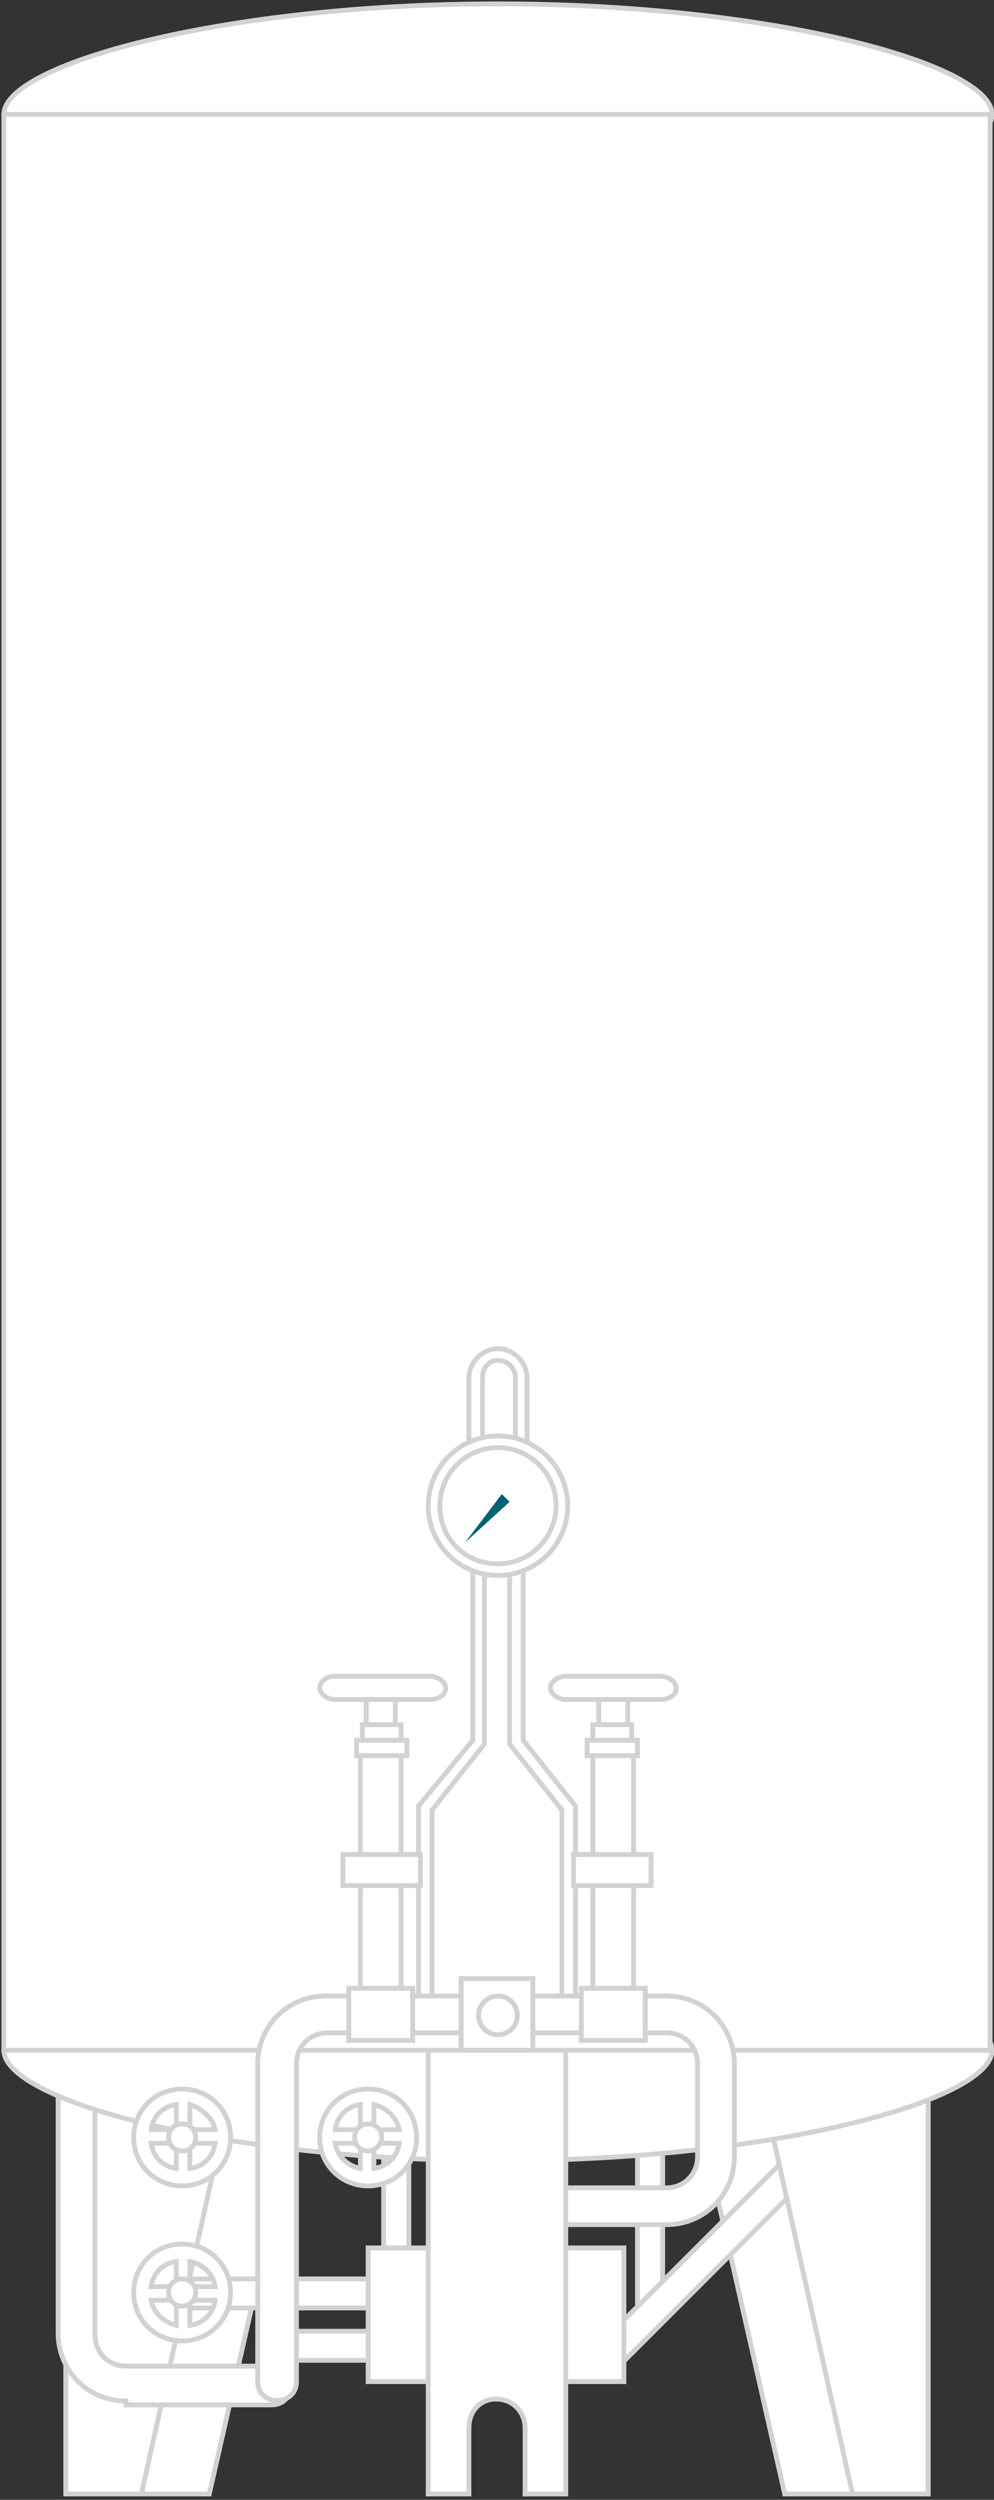 <?xml version="1.0" encoding="utf-8"?>
<!-- Generator: Adobe Illustrator 27.5.0, SVG Export Plug-In . SVG Version: 6.00 Build 0)  -->
<svg version="1.1" id="Layer_1" xmlns="http://www.w3.org/2000/svg" xmlns:xlink="http://www.w3.org/1999/xlink" x="0px" y="0px"
	 viewBox="0 0 51.3 129" style="enable-background:new 0 0 51.3 129;" xml:space="preserve">
<rect x="0" y="0" width="51.3" height="129" fill="#333333" stroke="none"/>
<style type="text/css">
	.st0{fill:#FFFFFF;}
	.st1{fill:none;stroke:#D2D2D2;stroke-width:0.25;stroke-miterlimit:10;}
	.st2{fill-rule:evenodd;clip-rule:evenodd;fill:#FFFFFF;}
	.st3{fill:none;stroke:#D2D2D2;stroke-width:0.25;stroke-miterlimit:10;}
	.st4{clip-path:url(#SVGID_00000038394609660589597900000002416797802087474564_);fill:#FFFFFF;}
	
		.st5{clip-path:url(#SVGID_00000015314517543113614710000003488220036638350251_);fill:none;stroke:#D2D2D2;stroke-width:0.25;stroke-miterlimit:10;}
	
		.st6{clip-path:url(#SVGID_00000003077859354339530230000007400692996558240959_);fill-rule:evenodd;clip-rule:evenodd;fill:#FFFFFF;}
	
		.st7{clip-path:url(#SVGID_00000008144473650689853770000011980862434041260474_);fill:none;stroke:#D2D2D2;stroke-width:0.25;stroke-miterlimit:10;}
	
		.st8{clip-path:url(#SVGID_00000056415688451731946730000012697610637380393130_);fill-rule:evenodd;clip-rule:evenodd;fill:#FFFFFF;}
	
		.st9{clip-path:url(#SVGID_00000176002567229290127180000010820651463120362679_);fill:none;stroke:#D2D2D2;stroke-width:0.25;stroke-miterlimit:10;}
	.st10{clip-path:url(#SVGID_00000070095625740801384890000010876267117178735015_);fill:#FFFFFF;}
	
		.st11{clip-path:url(#SVGID_00000049210181402239902140000000459591775631888795_);fill:none;stroke:#D2D2D2;stroke-width:0.25;stroke-miterlimit:10;}
	.st12{clip-path:url(#SVGID_00000047035596623541763440000002134965733694934419_);fill:#FFFFFF;}
	
		.st13{clip-path:url(#SVGID_00000048475001935698053390000001250533775979551617_);fill:none;stroke:#D2D2D2;stroke-width:0.25;stroke-miterlimit:10;}
	.st14{clip-path:url(#SVGID_00000070113625002704106550000010979075763568196996_);fill:#FFFFFF;}
	
		.st15{clip-path:url(#SVGID_00000048494051515974410850000012468733922402502541_);fill:none;stroke:#D2D2D2;stroke-width:0.25;stroke-miterlimit:10;}
	.st16{clip-path:url(#SVGID_00000026880886924418961420000013008023291496777099_);fill:#FFFFFF;}
	
		.st17{clip-path:url(#SVGID_00000162335317000328895190000015460048463842380437_);fill:none;stroke:#D2D2D2;stroke-width:0.25;stroke-miterlimit:10;}
	.st18{clip-path:url(#SVGID_00000008137052418743924310000010184551044653154969_);fill:#FFFFFF;}
	
		.st19{clip-path:url(#SVGID_00000163774810057715009550000011856863356387957934_);fill:none;stroke:#D2D2D2;stroke-width:0.25;stroke-miterlimit:10;}
	.st20{clip-path:url(#SVGID_00000010282431964065018310000004891524904268708022_);fill:#FFFFFF;}
	
		.st21{clip-path:url(#SVGID_00000183241239740435799270000007462937121985953968_);fill:none;stroke:#D2D2D2;stroke-width:0.25;stroke-miterlimit:10;}
	.st22{clip-path:url(#SVGID_00000160163701519635258250000004042424074026875264_);fill:#FFFFFF;}
	
		.st23{clip-path:url(#SVGID_00000088823809058288906520000014205608780998449082_);fill:none;stroke:#D2D2D2;stroke-width:0.25;stroke-miterlimit:10;}
	.st24{clip-path:url(#SVGID_00000039100909407134702940000007507877002187483805_);fill:#FFFFFF;}
	
		.st25{clip-path:url(#SVGID_00000141453158355259585330000000943763748627309499_);fill:none;stroke:#D2D2D2;stroke-width:0.25;stroke-miterlimit:10;}
	.st26{clip-path:url(#SVGID_00000170975643833300603270000010265813742829588900_);fill:#FFFFFF;}
	
		.st27{clip-path:url(#SVGID_00000033336380331441984380000015558256405484615055_);fill:none;stroke:#D2D2D2;stroke-width:0.25;stroke-miterlimit:10;}
	.st28{clip-path:url(#SVGID_00000043449688562262989740000014874843572010337715_);fill:#FFFFFF;}
	
		.st29{clip-path:url(#SVGID_00000096027527575353238680000005024779502645601176_);fill:none;stroke:#D2D2D2;stroke-width:0.25;stroke-miterlimit:10;}
	.st30{clip-path:url(#SVGID_00000147939642278349831620000016309908453098975891_);fill:#FFFFFF;}
	
		.st31{clip-path:url(#SVGID_00000054229866716052609630000005813708758202956186_);fill:none;stroke:#D2D2D2;stroke-width:0.25;stroke-miterlimit:10;}
	.st32{clip-path:url(#SVGID_00000132802597336081138940000003166625001127878839_);fill:#FFFFFF;}
	
		.st33{clip-path:url(#SVGID_00000062901003809916936530000011530669381835521432_);fill:none;stroke:#D2D2D2;stroke-width:0.25;stroke-miterlimit:10;}
	.st34{clip-path:url(#SVGID_00000120531314433432823690000015936323211879358339_);fill:#FFFFFF;}
	
		.st35{clip-path:url(#SVGID_00000008113123280101504260000015496405586965819801_);fill:none;stroke:#D2D2D2;stroke-width:0.25;stroke-miterlimit:10;}
	.st36{clip-path:url(#SVGID_00000100384476981027888250000011909473422463043993_);fill:#FFFFFF;}
	
		.st37{clip-path:url(#SVGID_00000036949501781101560080000007409215929917481394_);fill:none;stroke:#D2D2D2;stroke-width:0.25;stroke-miterlimit:10;}
	.st38{clip-path:url(#SVGID_00000114780153733484908170000007465348247687164308_);fill:#FFFFFF;}
	
		.st39{clip-path:url(#SVGID_00000108288767122138083930000016166841915328295831_);fill:none;stroke:#D2D2D2;stroke-width:0.25;stroke-miterlimit:10;}
	.st40{clip-path:url(#SVGID_00000154421247078283677490000000728264517686956735_);fill:#FFFFFF;}
	
		.st41{clip-path:url(#SVGID_00000097479994463081724610000007852605171092648587_);fill:none;stroke:#D2D2D2;stroke-width:0.25;stroke-miterlimit:10;}
	.st42{clip-path:url(#SVGID_00000152228021656725043240000008408953476262858387_);fill:#FFFFFF;}
	
		.st43{clip-path:url(#SVGID_00000114779115323211374290000000192110962226215857_);fill:none;stroke:#D2D2D2;stroke-width:0.25;stroke-miterlimit:10;}
	
		.st44{clip-path:url(#SVGID_00000131354088134531781860000015510386744508846504_);fill-rule:evenodd;clip-rule:evenodd;fill:#006272;}
	.st45{clip-path:url(#SVGID_00000155832817228949112230000003204973877640299928_);fill:#FFFFFF;}
	
		.st46{clip-path:url(#SVGID_00000039093701815095379430000007438610098144837772_);fill:none;stroke:#D2D2D2;stroke-width:0.25;stroke-miterlimit:10;}
	.st47{clip-path:url(#SVGID_00000065797462009275309430000016651668325176709258_);fill:#FFFFFF;}
	
		.st48{clip-path:url(#SVGID_00000152231125640850649050000011042278129805316737_);fill:none;stroke:#D2D2D2;stroke-width:0.25;stroke-miterlimit:10;}
	.st49{clip-path:url(#SVGID_00000072977186212936444850000017560241761949736355_);fill:#FFFFFF;}
	
		.st50{clip-path:url(#SVGID_00000183967092358568321200000018250859221841679254_);fill:none;stroke:#D2D2D2;stroke-width:0.25;stroke-miterlimit:10;}
	.st51{clip-path:url(#SVGID_00000157295554138872559820000009209763083862756012_);fill:#FFFFFF;}
	
		.st52{clip-path:url(#SVGID_00000130633077885905550590000012425839746334071222_);fill:none;stroke:#D2D2D2;stroke-width:0.25;stroke-miterlimit:10;}
	.st53{clip-path:url(#SVGID_00000129176889439647641370000013046984578025452217_);fill:#FFFFFF;}
	
		.st54{clip-path:url(#SVGID_00000156559215694356626150000000400716250888207026_);fill:none;stroke:#D2D2D2;stroke-width:0.25;stroke-miterlimit:10;}
	.st55{clip-path:url(#SVGID_00000099623821762953490570000005793318847312640434_);fill:#FFFFFF;}
	
		.st56{clip-path:url(#SVGID_00000051358305931218310040000012908554170287995538_);fill:none;stroke:#D2D2D2;stroke-width:0.25;stroke-miterlimit:10;}
	.st57{clip-path:url(#SVGID_00000004541588706610214470000017834050425530743996_);fill:#FFFFFF;}
	
		.st58{clip-path:url(#SVGID_00000180362199552701191130000014427431273367243943_);fill:none;stroke:#D2D2D2;stroke-width:0.25;stroke-miterlimit:10;}
	.st59{clip-path:url(#SVGID_00000142885354875164086830000002067530249546629775_);fill:#FFFFFF;}
	
		.st60{clip-path:url(#SVGID_00000160169546228527767910000012081634399064175257_);fill:none;stroke:#D2D2D2;stroke-width:0.25;stroke-miterlimit:10;}
	.st61{clip-path:url(#SVGID_00000086691918336334747070000016504904109539110025_);fill:#FFFFFF;}
	
		.st62{clip-path:url(#SVGID_00000125572069358330656230000015941473132687642022_);fill:none;stroke:#D2D2D2;stroke-width:0.25;stroke-miterlimit:10;}
	.st63{clip-path:url(#SVGID_00000157283344837553559870000017336599688093886368_);fill:#FFFFFF;}
	
		.st64{clip-path:url(#SVGID_00000117650709227003847640000010145323253439027338_);fill:none;stroke:#D2D2D2;stroke-width:0.25;stroke-miterlimit:10;}
	.st65{clip-path:url(#SVGID_00000008842781908356353990000001013196996026019516_);fill:#FFFFFF;}
	
		.st66{clip-path:url(#SVGID_00000065045079790608944850000000533571379252630950_);fill:none;stroke:#D2D2D2;stroke-width:0.25;stroke-miterlimit:10;}
	.st67{clip-path:url(#SVGID_00000060716277802226008850000014986022722865388179_);fill:#FFFFFF;}
	
		.st68{clip-path:url(#SVGID_00000114049215852953260150000012605591101391216781_);fill:none;stroke:#D2D2D2;stroke-width:0.25;stroke-miterlimit:10;}
	.st69{clip-path:url(#SVGID_00000181778365687661943830000008157460651419260059_);fill:#FFFFFF;}
	
		.st70{clip-path:url(#SVGID_00000142163296509880605900000014013865938981794736_);fill:none;stroke:#D2D2D2;stroke-width:0.25;stroke-miterlimit:10;}
	.st71{clip-path:url(#SVGID_00000029037303366681018190000007006663662727495345_);fill:#FFFFFF;}
	
		.st72{clip-path:url(#SVGID_00000155850729757444138120000008268381117478979485_);fill:none;stroke:#D2D2D2;stroke-width:0.25;stroke-miterlimit:10;}
</style>
<rect x="32.9" y="110.4" class="st0" width="1.3" height="9.2"/>
<rect x="32.9" y="110.4" class="st1" width="1.3" height="9.2"/>
<polygon class="st2" points="3.4,105.8 16,105.8 10.8,128.7 3.4,128.7 "/>
<polygon class="st1" points="3.4,105.8 16,105.8 10.8,128.7 3.4,128.7 "/>
<polygon class="st2" points="3.4,105.8 12.4,105.8 7.3,128.7 3.4,128.7 "/>
<polygon class="st1" points="3.4,105.8 12.4,105.8 7.3,128.7 3.4,128.7 "/>
<rect x="19.8" y="110.4" class="st0" width="1.3" height="6.3"/>
<rect x="19.8" y="110.4" class="st1" width="1.3" height="6.3"/>
<rect x="14.4" y="120.3" class="st0" width="7.1" height="1.5"/>
<rect x="14.4" y="120.3" class="st1" width="7.1" height="1.5"/>
<rect x="9.2" y="117.6" class="st0" width="12.2" height="1.5"/>
<rect x="9.2" y="117.6" class="st1" width="12.2" height="1.5"/>
<polygon class="st2" points="47.9,105.8 35.3,105.8 40.5,128.7 47.9,128.7 "/>
<polygon class="st1" points="47.9,105.8 35.3,105.8 40.5,128.7 47.9,128.7 "/>
<rect x="29.3" y="116" transform="matrix(0.707 -0.707 0.707 0.707 -71.908 59.81)" class="st0" width="13.9" height="1.5"/>
<rect x="29.3" y="116" transform="matrix(0.707 -0.707 0.707 0.707 -71.908 59.81)" class="st3" width="13.9" height="1.5"/>
<polygon class="st2" points="47.9,105.8 38.9,105.8 44,128.7 47.9,128.7 "/>
<polygon class="st1" points="47.9,105.8 38.9,105.8 44,128.7 47.9,128.7 "/>
<g>
	<g>
		<defs>
			<rect id="SVGID_1_" x="-1.2" y="-1.1" width="53.6" height="131.1"/>
		</defs>
		<clipPath id="SVGID_00000052785505606454801860000004246372529684328347_">
			<use xlink:href="#SVGID_1_"  style="overflow:visible;"/>
		</clipPath>
		<path style="clip-path:url(#SVGID_00000052785505606454801860000004246372529684328347_);fill:#FFFFFF;" d="M6.5,123.9
			c-2,0-3.5-1.6-3.5-3.5v-13.9c0-2,1.6-3.5,3.5-3.5c0.6,0,1,0.5,1,1s-0.3,1-1,1c-0.9,0-1.6,0.7-1.6,1.6v13.9c0,0.9,0.7,1.6,1.6,1.6
			H14c0.6,0,1,0.5,1,1s-0.3,1-1,1H6.5V123.9z"/>
		<use xlink:href="#SVGID_1_"  style="overflow:visible;fill:none;stroke:#D2D2D2;stroke-miterlimit:10;"/>
	</g>
	<g>
		<defs>
			<rect id="SVGID_00000034072358871316717480000012011522283487894462_" x="-1.2" y="-1.1" width="53.6" height="131.1"/>
		</defs>
		<clipPath id="SVGID_00000126285302117229109390000002116519880578878632_">
			<use xlink:href="#SVGID_00000034072358871316717480000012011522283487894462_"  style="overflow:visible;"/>
		</clipPath>
		
			<path style="clip-path:url(#SVGID_00000126285302117229109390000002116519880578878632_);fill:none;stroke:#D2D2D2;stroke-width:0.25;stroke-miterlimit:10;" d="
			M6.5,123.9c-2,0-3.5-1.6-3.5-3.5v-13.9c0-2,1.6-3.5,3.5-3.5c0.6,0,1,0.5,1,1s-0.3,1-1,1c-0.9,0-1.6,0.7-1.6,1.6v13.9
			c0,0.9,0.7,1.6,1.6,1.6H14c0.6,0,1,0.5,1,1s-0.3,1-1,1H6.5V123.9z"/>
		
			<use xlink:href="#SVGID_00000034072358871316717480000012011522283487894462_"  style="overflow:visible;fill:none;stroke:#D2D2D2;stroke-miterlimit:10;"/>
	</g>
	<g>
		<defs>
			<rect id="SVGID_00000158013835994227069320000008273545238042093208_" x="-1.2" y="-1.1" width="53.6" height="131.1"/>
		</defs>
		<clipPath id="SVGID_00000077320605486193815860000006582305320174491321_">
			<use xlink:href="#SVGID_00000158013835994227069320000008273545238042093208_"  style="overflow:visible;"/>
		</clipPath>
		
			<path style="clip-path:url(#SVGID_00000077320605486193815860000006582305320174491321_);fill-rule:evenodd;clip-rule:evenodd;fill:#FFFFFF;" d="
			M0.2,105.8c0,2.6,11.4,5.7,25.5,5.7s25.5-3.1,25.5-5.7s-11.4-4.7-25.5-4.7S0.2,103.3,0.2,105.8"/>
		
			<use xlink:href="#SVGID_00000158013835994227069320000008273545238042093208_"  style="overflow:visible;fill:none;stroke:#D2D2D2;stroke-miterlimit:10;"/>
	</g>
	<g>
		<defs>
			<rect id="SVGID_00000119809967455056116110000007247442928322586241_" x="-1.2" y="-1.1" width="53.6" height="131.1"/>
		</defs>
		<clipPath id="SVGID_00000076569417411809972530000003963327443907174303_">
			<use xlink:href="#SVGID_00000119809967455056116110000007247442928322586241_"  style="overflow:visible;"/>
		</clipPath>
		
			<path style="clip-path:url(#SVGID_00000076569417411809972530000003963327443907174303_);fill:none;stroke:#D2D2D2;stroke-width:0.25;stroke-miterlimit:10;" d="
			M0.2,105.8c0,2.6,11.4,5.7,25.5,5.7s25.5-3.1,25.5-5.7s-11.4-4.7-25.5-4.7S0.2,103.3,0.2,105.8z"/>
		
			<use xlink:href="#SVGID_00000119809967455056116110000007247442928322586241_"  style="overflow:visible;fill:none;stroke:#D2D2D2;stroke-miterlimit:10;"/>
	</g>
	<g>
		<defs>
			<rect id="SVGID_00000076581015998335371090000006233997144801190790_" x="-1.2" y="-1.1" width="53.6" height="131.1"/>
		</defs>
		<clipPath id="SVGID_00000021819849607387570490000009109434973777987494_">
			<use xlink:href="#SVGID_00000076581015998335371090000006233997144801190790_"  style="overflow:visible;"/>
		</clipPath>
		
			<path style="clip-path:url(#SVGID_00000021819849607387570490000009109434973777987494_);fill-rule:evenodd;clip-rule:evenodd;fill:#FFFFFF;" d="
			M0.2,5.9c0-2.6,11.4-5.7,25.5-5.7s25.5,3.1,25.5,5.7s-11.4,4.7-25.5,4.7S0.2,8.5,0.2,5.9"/>
		
			<use xlink:href="#SVGID_00000076581015998335371090000006233997144801190790_"  style="overflow:visible;fill:none;stroke:#D2D2D2;stroke-miterlimit:10;"/>
	</g>
	<g>
		<defs>
			<rect id="SVGID_00000061464528012868946880000011306034330122802586_" x="-1.2" y="-1.1" width="53.6" height="131.1"/>
		</defs>
		<clipPath id="SVGID_00000005970979515252396000000004357479525697337234_">
			<use xlink:href="#SVGID_00000061464528012868946880000011306034330122802586_"  style="overflow:visible;"/>
		</clipPath>
		
			<path style="clip-path:url(#SVGID_00000005970979515252396000000004357479525697337234_);fill:none;stroke:#D2D2D2;stroke-width:0.25;stroke-miterlimit:10;" d="
			M0.2,5.9c0-2.6,11.4-5.7,25.5-5.7s25.5,3.1,25.5,5.7s-11.4,4.7-25.5,4.7S0.2,8.5,0.2,5.9z"/>
		
			<use xlink:href="#SVGID_00000061464528012868946880000011306034330122802586_"  style="overflow:visible;fill:none;stroke:#D2D2D2;stroke-miterlimit:10;"/>
	</g>
	<g>
		<defs>
			<rect id="SVGID_00000098183569885722885640000014618017874746324911_" x="-1.2" y="-1.1" width="53.6" height="131.1"/>
		</defs>
		<clipPath id="SVGID_00000152259040152797479730000016422684603234211722_">
			<use xlink:href="#SVGID_00000098183569885722885640000014618017874746324911_"  style="overflow:visible;"/>
		</clipPath>
		
			<rect x="0.2" y="5.9" style="clip-path:url(#SVGID_00000152259040152797479730000016422684603234211722_);fill:#FFFFFF;" width="50.9" height="99.9"/>
		
			<use xlink:href="#SVGID_00000098183569885722885640000014618017874746324911_"  style="overflow:visible;fill:none;stroke:#D2D2D2;stroke-miterlimit:10;"/>
	</g>
	<g>
		<defs>
			<rect id="SVGID_00000183233355990458661140000011808757724647227792_" x="-1.2" y="-1.1" width="53.6" height="131.1"/>
		</defs>
		<clipPath id="SVGID_00000086663868303807747220000015247335641413942408_">
			<use xlink:href="#SVGID_00000183233355990458661140000011808757724647227792_"  style="overflow:visible;"/>
		</clipPath>
		
			<rect x="0.2" y="5.9" style="clip-path:url(#SVGID_00000086663868303807747220000015247335641413942408_);fill:none;stroke:#D2D2D2;stroke-width:0.25;stroke-miterlimit:10;" width="50.9" height="99.9"/>
		
			<use xlink:href="#SVGID_00000183233355990458661140000011808757724647227792_"  style="overflow:visible;fill:none;stroke:#D2D2D2;stroke-miterlimit:10;"/>
	</g>
	<g>
		<defs>
			<rect id="SVGID_00000119829802959213008080000008127157261116840066_" x="-1.2" y="-1.1" width="53.6" height="131.1"/>
		</defs>
		<clipPath id="SVGID_00000181081231680118902020000003250449109778196909_">
			<use xlink:href="#SVGID_00000119829802959213008080000008127157261116840066_"  style="overflow:visible;"/>
		</clipPath>
		<polygon style="clip-path:url(#SVGID_00000181081231680118902020000003250449109778196909_);fill:#FFFFFF;" points="25,80.9 
			25,90 22.3,93.4 22.3,103.6 21.6,103.6 21.6,93.2 24.4,89.8 24.4,80.9 		"/>
		
			<use xlink:href="#SVGID_00000119829802959213008080000008127157261116840066_"  style="overflow:visible;fill:none;stroke:#D2D2D2;stroke-miterlimit:10;"/>
	</g>
	<g>
		<defs>
			<rect id="SVGID_00000099634485185834662450000005260366043714512047_" x="-1.2" y="-1.1" width="53.6" height="131.1"/>
		</defs>
		<clipPath id="SVGID_00000001621415083336253760000004128163173683881140_">
			<use xlink:href="#SVGID_00000099634485185834662450000005260366043714512047_"  style="overflow:visible;"/>
		</clipPath>
		
			<polygon style="clip-path:url(#SVGID_00000001621415083336253760000004128163173683881140_);fill:none;stroke:#D2D2D2;stroke-width:0.25;stroke-miterlimit:10;" points="
			25,80.9 25,90 22.3,93.4 22.3,103.6 21.6,103.6 21.6,93.2 24.4,89.8 24.4,80.9 		"/>
		
			<use xlink:href="#SVGID_00000099634485185834662450000005260366043714512047_"  style="overflow:visible;fill:none;stroke:#D2D2D2;stroke-miterlimit:10;"/>
	</g>
	<g>
		<defs>
			<rect id="SVGID_00000182522472610370592510000003243580432630194605_" x="-1.2" y="-1.1" width="53.6" height="131.1"/>
		</defs>
		<clipPath id="SVGID_00000074431613099121143960000015934744082171385016_">
			<use xlink:href="#SVGID_00000182522472610370592510000003243580432630194605_"  style="overflow:visible;"/>
		</clipPath>
		<polygon style="clip-path:url(#SVGID_00000074431613099121143960000015934744082171385016_);fill:#FFFFFF;" points="26.3,80.9 
			26.3,90 29,93.4 29,103.6 29.7,103.6 29.7,93.2 27,89.8 27,80.9 		"/>
		
			<use xlink:href="#SVGID_00000182522472610370592510000003243580432630194605_"  style="overflow:visible;fill:none;stroke:#D2D2D2;stroke-miterlimit:10;"/>
	</g>
	<g>
		<defs>
			<rect id="SVGID_00000018959886754807743550000009076071734720980152_" x="-1.2" y="-1.1" width="53.6" height="131.1"/>
		</defs>
		<clipPath id="SVGID_00000086661623584737186620000008793558883975485836_">
			<use xlink:href="#SVGID_00000018959886754807743550000009076071734720980152_"  style="overflow:visible;"/>
		</clipPath>
		
			<polygon style="clip-path:url(#SVGID_00000086661623584737186620000008793558883975485836_);fill:none;stroke:#D2D2D2;stroke-width:0.25;stroke-miterlimit:10;" points="
			26.3,80.9 26.3,90 29,93.4 29,103.6 29.7,103.6 29.7,93.2 27,89.8 27,80.9 		"/>
		
			<use xlink:href="#SVGID_00000018959886754807743550000009076071734720980152_"  style="overflow:visible;fill:none;stroke:#D2D2D2;stroke-miterlimit:10;"/>
	</g>
	<g>
		<defs>
			<rect id="SVGID_00000054953902028764424720000002751069047294912667_" x="-1.2" y="-1.1" width="53.6" height="131.1"/>
		</defs>
		<clipPath id="SVGID_00000070811383321436490290000012050466416753188480_">
			<use xlink:href="#SVGID_00000054953902028764424720000002751069047294912667_"  style="overflow:visible;"/>
		</clipPath>
		<path style="clip-path:url(#SVGID_00000070811383321436490290000012050466416753188480_);fill:#FFFFFF;" d="M13.3,122.9v-16.4
			c0-2,1.6-3.5,3.5-3.5h17.6c2,0,3.5,1.6,3.5,3.5v4.8c0,2-1.6,3.5-3.5,3.5h-5.1c-1.3,0-1.3-1.9,0-1.9h5.1c0.9,0,1.6-0.7,1.6-1.6
			v-4.8c0-0.9-0.7-1.6-1.6-1.6H16.9c-0.9,0-1.6,0.7-1.6,1.6v16.4C15.3,124.2,13.3,124.2,13.3,122.9"/>
		
			<use xlink:href="#SVGID_00000054953902028764424720000002751069047294912667_"  style="overflow:visible;fill:none;stroke:#D2D2D2;stroke-miterlimit:10;"/>
	</g>
	<g>
		<defs>
			<rect id="SVGID_00000059274933819446436580000003177264402333215153_" x="-1.2" y="-1.1" width="53.6" height="131.1"/>
		</defs>
		<clipPath id="SVGID_00000003097822395865815940000002794356592265843333_">
			<use xlink:href="#SVGID_00000059274933819446436580000003177264402333215153_"  style="overflow:visible;"/>
		</clipPath>
		
			<path style="clip-path:url(#SVGID_00000003097822395865815940000002794356592265843333_);fill:none;stroke:#D2D2D2;stroke-width:0.25;stroke-miterlimit:10;" d="
			M13.3,122.9v-16.4c0-2,1.6-3.5,3.5-3.5h17.6c2,0,3.5,1.6,3.5,3.5v4.8c0,2-1.6,3.5-3.5,3.5h-5.1c-1.3,0-1.3-1.9,0-1.9h5.1
			c0.9,0,1.6-0.7,1.6-1.6v-4.8c0-0.9-0.7-1.6-1.6-1.6H16.9c-0.9,0-1.6,0.7-1.6,1.6v16.4C15.3,124.2,13.3,124.2,13.3,122.9z"/>
		
			<use xlink:href="#SVGID_00000059274933819446436580000003177264402333215153_"  style="overflow:visible;fill:none;stroke:#D2D2D2;stroke-miterlimit:10;"/>
	</g>
	<g>
		<defs>
			<rect id="SVGID_00000168808225933139358650000003264843062879683499_" x="-1.2" y="-1.1" width="53.6" height="131.1"/>
		</defs>
		<clipPath id="SVGID_00000162348057531180539950000013614871434502010008_">
			<use xlink:href="#SVGID_00000168808225933139358650000003264843062879683499_"  style="overflow:visible;"/>
		</clipPath>
		
			<rect x="19" y="116" style="clip-path:url(#SVGID_00000162348057531180539950000013614871434502010008_);fill:#FFFFFF;" width="13.2" height="6.9"/>
		
			<use xlink:href="#SVGID_00000168808225933139358650000003264843062879683499_"  style="overflow:visible;fill:none;stroke:#D2D2D2;stroke-miterlimit:10;"/>
	</g>
	<g>
		<defs>
			<rect id="SVGID_00000097466352984841342860000015195105537857323432_" x="-1.2" y="-1.1" width="53.6" height="131.1"/>
		</defs>
		<clipPath id="SVGID_00000159465033729201879280000002726708890743796866_">
			<use xlink:href="#SVGID_00000097466352984841342860000015195105537857323432_"  style="overflow:visible;"/>
		</clipPath>
		
			<rect x="19" y="116" style="clip-path:url(#SVGID_00000159465033729201879280000002726708890743796866_);fill:none;stroke:#D2D2D2;stroke-width:0.25;stroke-miterlimit:10;" width="13.2" height="6.9"/>
		
			<use xlink:href="#SVGID_00000097466352984841342860000015195105537857323432_"  style="overflow:visible;fill:none;stroke:#D2D2D2;stroke-miterlimit:10;"/>
	</g>
	<g>
		<defs>
			<rect id="SVGID_00000012461970250682971340000014990951413877772164_" x="-1.2" y="-1.1" width="53.6" height="131.1"/>
		</defs>
		<clipPath id="SVGID_00000092415605317384823600000011510552832427543739_">
			<use xlink:href="#SVGID_00000012461970250682971340000014990951413877772164_"  style="overflow:visible;"/>
		</clipPath>
		<path style="clip-path:url(#SVGID_00000092415605317384823600000011510552832427543739_);fill:#FFFFFF;" d="M22.1,105.8h7.1v22.9
			h-2.1v-3.4c0-0.8-0.6-1.5-1.5-1.5c-0.8,0-1.4,0.6-1.4,1.5v3.4h-2.1V105.8z"/>
		
			<use xlink:href="#SVGID_00000012461970250682971340000014990951413877772164_"  style="overflow:visible;fill:none;stroke:#D2D2D2;stroke-miterlimit:10;"/>
	</g>
	<g>
		<defs>
			<rect id="SVGID_00000083779029503024075960000006418869069414127541_" x="-1.2" y="-1.1" width="53.6" height="131.1"/>
		</defs>
		<clipPath id="SVGID_00000100353058919797974380000003547116844176778668_">
			<use xlink:href="#SVGID_00000083779029503024075960000006418869069414127541_"  style="overflow:visible;"/>
		</clipPath>
		
			<path style="clip-path:url(#SVGID_00000100353058919797974380000003547116844176778668_);fill:none;stroke:#D2D2D2;stroke-width:0.25;stroke-miterlimit:10;" d="
			M22.1,105.8h7.1v22.9h-2.1v-3.4c0-0.8-0.6-1.5-1.5-1.5c-0.8,0-1.4,0.6-1.4,1.5v3.4h-2.1V105.8z"/>
		
			<use xlink:href="#SVGID_00000083779029503024075960000006418869069414127541_"  style="overflow:visible;fill:none;stroke:#D2D2D2;stroke-miterlimit:10;"/>
	</g>
	<g>
		<defs>
			<rect id="SVGID_00000123398661222821485200000003279261089487407546_" x="-1.2" y="-1.1" width="53.6" height="131.1"/>
		</defs>
		<clipPath id="SVGID_00000002370132740552188980000014202808636461319553_">
			<use xlink:href="#SVGID_00000123398661222821485200000003279261089487407546_"  style="overflow:visible;"/>
		</clipPath>
		
			<rect x="23.8" y="102.1" style="clip-path:url(#SVGID_00000002370132740552188980000014202808636461319553_);fill:#FFFFFF;" width="3.7" height="3.7"/>
		
			<use xlink:href="#SVGID_00000123398661222821485200000003279261089487407546_"  style="overflow:visible;fill:none;stroke:#D2D2D2;stroke-miterlimit:10;"/>
	</g>
	<g>
		<defs>
			<rect id="SVGID_00000067938602771141069920000005159946526435372425_" x="-1.2" y="-1.1" width="53.6" height="131.1"/>
		</defs>
		<clipPath id="SVGID_00000170255513940022385570000007805443281310741134_">
			<use xlink:href="#SVGID_00000067938602771141069920000005159946526435372425_"  style="overflow:visible;"/>
		</clipPath>
		
			<rect x="23.8" y="102.1" style="clip-path:url(#SVGID_00000170255513940022385570000007805443281310741134_);fill:none;stroke:#D2D2D2;stroke-width:0.25;stroke-miterlimit:10;" width="3.7" height="3.7"/>
		
			<use xlink:href="#SVGID_00000067938602771141069920000005159946526435372425_"  style="overflow:visible;fill:none;stroke:#D2D2D2;stroke-miterlimit:10;"/>
	</g>
	<g>
		<defs>
			<rect id="SVGID_00000022523243543764090810000007621495440930005167_" x="-1.2" y="-1.1" width="53.6" height="131.1"/>
		</defs>
		<clipPath id="SVGID_00000101068242190661200290000012579959394072821890_">
			<use xlink:href="#SVGID_00000022523243543764090810000007621495440930005167_"  style="overflow:visible;"/>
		</clipPath>
		<path style="clip-path:url(#SVGID_00000101068242190661200290000012579959394072821890_);fill:#FFFFFF;" d="M24.6,104
			c0-0.6,0.5-1,1-1s1,0.5,1,1s-0.5,1-1,1S24.6,104.6,24.6,104"/>
		
			<use xlink:href="#SVGID_00000022523243543764090810000007621495440930005167_"  style="overflow:visible;fill:none;stroke:#D2D2D2;stroke-miterlimit:10;"/>
	</g>
	<g>
		<defs>
			<rect id="SVGID_00000038389855422647765850000012157613651596119949_" x="-1.2" y="-1.1" width="53.6" height="131.1"/>
		</defs>
		<clipPath id="SVGID_00000056386099534479088530000009309704787399022465_">
			<use xlink:href="#SVGID_00000038389855422647765850000012157613651596119949_"  style="overflow:visible;"/>
		</clipPath>
		
			<circle style="clip-path:url(#SVGID_00000056386099534479088530000009309704787399022465_);fill:none;stroke:#D2D2D2;stroke-width:0.25;stroke-miterlimit:10;" cx="25.7" cy="104" r="1"/>
		
			<use xlink:href="#SVGID_00000038389855422647765850000012157613651596119949_"  style="overflow:visible;fill:none;stroke:#D2D2D2;stroke-miterlimit:10;"/>
	</g>
	<g>
		<defs>
			<rect id="SVGID_00000030446553991506046020000017287483112778150307_" x="-1.2" y="-1.1" width="53.6" height="131.1"/>
		</defs>
		<clipPath id="SVGID_00000157281816174121291510000013344695124212131247_">
			<use xlink:href="#SVGID_00000030446553991506046020000017287483112778150307_"  style="overflow:visible;"/>
		</clipPath>
		<path style="clip-path:url(#SVGID_00000157281816174121291510000013344695124212131247_);fill:#FFFFFF;" d="M6.9,110.3
			c0-1.4,1.1-2.5,2.5-2.5s2.5,1.1,2.5,2.5s-1.1,2.5-2.5,2.5S6.9,111.7,6.9,110.3 M9.1,109.9v-1.3c-0.7,0.1-1.2,0.6-1.3,1.3H9.1z
			 M9.1,111.9v-1.3H7.8C7.9,111.3,8.4,111.8,9.1,111.9 M9.8,110.6v1.3c0.7-0.1,1.2-0.6,1.3-1.3H9.8z M9.8,108.6v1.3h1.3
			C11,109.3,10.4,108.8,9.8,108.6"/>
		
			<use xlink:href="#SVGID_00000030446553991506046020000017287483112778150307_"  style="overflow:visible;fill:none;stroke:#D2D2D2;stroke-miterlimit:10;"/>
	</g>
	<g>
		<defs>
			<rect id="SVGID_00000162318495385282665160000016122451077007958685_" x="-1.2" y="-1.1" width="53.6" height="131.1"/>
		</defs>
		<clipPath id="SVGID_00000155826093625651801270000017318455559249474474_">
			<use xlink:href="#SVGID_00000162318495385282665160000016122451077007958685_"  style="overflow:visible;"/>
		</clipPath>
		
			<path style="clip-path:url(#SVGID_00000155826093625651801270000017318455559249474474_);fill:none;stroke:#D2D2D2;stroke-width:0.25;stroke-miterlimit:10;" d="
			M6.9,110.3c0-1.4,1.1-2.5,2.5-2.5s2.5,1.1,2.5,2.5s-1.1,2.5-2.5,2.5S6.9,111.7,6.9,110.3z M9.1,109.9v-1.3
			c-0.7,0.1-1.2,0.6-1.3,1.3H9.1z M9.1,111.9v-1.3H7.8C7.9,111.3,8.4,111.8,9.1,111.9z M9.8,110.6v1.3c0.7-0.1,1.2-0.6,1.3-1.3H9.8z
			 M9.8,108.6v1.3h1.3C11,109.3,10.4,108.8,9.8,108.6z"/>
		
			<use xlink:href="#SVGID_00000162318495385282665160000016122451077007958685_"  style="overflow:visible;fill:none;stroke:#D2D2D2;stroke-miterlimit:10;"/>
	</g>
	<g>
		<defs>
			<rect id="SVGID_00000060025888185157454630000000688266283548763280_" x="-1.2" y="-1.1" width="53.6" height="131.1"/>
		</defs>
		<clipPath id="SVGID_00000160181592484239073080000017697435379805571731_">
			<use xlink:href="#SVGID_00000060025888185157454630000000688266283548763280_"  style="overflow:visible;"/>
		</clipPath>
		<path style="clip-path:url(#SVGID_00000160181592484239073080000017697435379805571731_);fill:#FFFFFF;" d="M8.7,110.3
			c0-0.4,0.3-0.7,0.7-0.7s0.7,0.3,0.7,0.7S9.8,111,9.4,111S8.7,110.7,8.7,110.3"/>
		
			<use xlink:href="#SVGID_00000060025888185157454630000000688266283548763280_"  style="overflow:visible;fill:none;stroke:#D2D2D2;stroke-miterlimit:10;"/>
	</g>
	<g>
		<defs>
			<rect id="SVGID_00000083800731903461128860000014585493419836457130_" x="-1.2" y="-1.1" width="53.6" height="131.1"/>
		</defs>
		<clipPath id="SVGID_00000177475769021131463820000009635068249115665043_">
			<use xlink:href="#SVGID_00000083800731903461128860000014585493419836457130_"  style="overflow:visible;"/>
		</clipPath>
		
			<path style="clip-path:url(#SVGID_00000177475769021131463820000009635068249115665043_);fill:none;stroke:#D2D2D2;stroke-width:0.25;stroke-miterlimit:10;" d="
			M8.7,110.3c0-0.4,0.3-0.7,0.7-0.7s0.7,0.3,0.7,0.7S9.8,111,9.4,111S8.7,110.7,8.7,110.3z"/>
		
			<use xlink:href="#SVGID_00000083800731903461128860000014585493419836457130_"  style="overflow:visible;fill:none;stroke:#D2D2D2;stroke-miterlimit:10;"/>
	</g>
	<g>
		<defs>
			<rect id="SVGID_00000173841395382452025890000000788929107897622974_" x="-1.2" y="-1.1" width="53.6" height="131.1"/>
		</defs>
		<clipPath id="SVGID_00000121281583201152936690000015950094830916552354_">
			<use xlink:href="#SVGID_00000173841395382452025890000000788929107897622974_"  style="overflow:visible;"/>
		</clipPath>
		<path style="clip-path:url(#SVGID_00000121281583201152936690000015950094830916552354_);fill:#FFFFFF;" d="M6.9,118.3
			c0-1.4,1.1-2.5,2.5-2.5s2.5,1.1,2.5,2.5s-1.1,2.5-2.5,2.5S6.9,119.7,6.9,118.3 M9.1,118v-1.3c-0.7,0.1-1.2,0.6-1.3,1.3H9.1z
			 M9.1,120v-1.3H7.8C7.9,119.3,8.4,119.8,9.1,120 M9.8,118.7v1.3c0.7-0.1,1.2-0.6,1.3-1.3H9.8z M9.8,116.7v1.3h1.3
			C11,117.3,10.4,116.8,9.8,116.7"/>
		
			<use xlink:href="#SVGID_00000173841395382452025890000000788929107897622974_"  style="overflow:visible;fill:none;stroke:#D2D2D2;stroke-miterlimit:10;"/>
	</g>
	<g>
		<defs>
			<rect id="SVGID_00000021842186137804390800000017318426969735057813_" x="-1.2" y="-1.1" width="53.6" height="131.1"/>
		</defs>
		<clipPath id="SVGID_00000119803856956171460950000005890542585446370234_">
			<use xlink:href="#SVGID_00000021842186137804390800000017318426969735057813_"  style="overflow:visible;"/>
		</clipPath>
		
			<path style="clip-path:url(#SVGID_00000119803856956171460950000005890542585446370234_);fill:none;stroke:#D2D2D2;stroke-width:0.25;stroke-miterlimit:10;" d="
			M6.9,118.3c0-1.4,1.1-2.5,2.5-2.5s2.5,1.1,2.5,2.5s-1.1,2.5-2.5,2.5S6.9,119.7,6.9,118.3z M9.1,118v-1.3c-0.7,0.1-1.2,0.6-1.3,1.3
			H9.1z M9.1,120v-1.3H7.8C7.9,119.3,8.4,119.8,9.1,120z M9.8,118.7v1.3c0.7-0.1,1.2-0.6,1.3-1.3H9.8z M9.8,116.7v1.3h1.3
			C11,117.3,10.4,116.8,9.8,116.7z"/>
		
			<use xlink:href="#SVGID_00000021842186137804390800000017318426969735057813_"  style="overflow:visible;fill:none;stroke:#D2D2D2;stroke-miterlimit:10;"/>
	</g>
	<g>
		<defs>
			<rect id="SVGID_00000132057103237876971180000017534594655167422336_" x="-1.2" y="-1.1" width="53.6" height="131.1"/>
		</defs>
		<clipPath id="SVGID_00000088854516783924201410000012869486978721209729_">
			<use xlink:href="#SVGID_00000132057103237876971180000017534594655167422336_"  style="overflow:visible;"/>
		</clipPath>
		<path style="clip-path:url(#SVGID_00000088854516783924201410000012869486978721209729_);fill:#FFFFFF;" d="M8.7,118.3
			c0-0.4,0.3-0.7,0.7-0.7s0.7,0.3,0.7,0.7c0,0.4-0.3,0.7-0.7,0.7S8.7,118.7,8.7,118.3"/>
		
			<use xlink:href="#SVGID_00000132057103237876971180000017534594655167422336_"  style="overflow:visible;fill:none;stroke:#D2D2D2;stroke-miterlimit:10;"/>
	</g>
	<g>
		<defs>
			<rect id="SVGID_00000127004660164528914030000014871829283272532878_" x="-1.2" y="-1.1" width="53.6" height="131.1"/>
		</defs>
		<clipPath id="SVGID_00000057844911590952724040000017485605187881368990_">
			<use xlink:href="#SVGID_00000127004660164528914030000014871829283272532878_"  style="overflow:visible;"/>
		</clipPath>
		
			<path style="clip-path:url(#SVGID_00000057844911590952724040000017485605187881368990_);fill:none;stroke:#D2D2D2;stroke-width:0.25;stroke-miterlimit:10;" d="
			M8.7,118.3c0-0.4,0.3-0.7,0.7-0.7s0.7,0.3,0.7,0.7c0,0.4-0.3,0.7-0.7,0.7S8.7,118.7,8.7,118.3z"/>
		
			<use xlink:href="#SVGID_00000127004660164528914030000014871829283272532878_"  style="overflow:visible;fill:none;stroke:#D2D2D2;stroke-miterlimit:10;"/>
	</g>
	<g>
		<defs>
			<rect id="SVGID_00000144309119977348769140000015340540175468695452_" x="-1.2" y="-1.1" width="53.6" height="131.1"/>
		</defs>
		<clipPath id="SVGID_00000082356451875145632710000013703344364406519466_">
			<use xlink:href="#SVGID_00000144309119977348769140000015340540175468695452_"  style="overflow:visible;"/>
		</clipPath>
		<path style="clip-path:url(#SVGID_00000082356451875145632710000013703344364406519466_);fill:#FFFFFF;" d="M16.5,110.3
			c0-1.4,1.1-2.5,2.5-2.5s2.5,1.1,2.5,2.5s-1.1,2.5-2.5,2.5S16.5,111.7,16.5,110.3 M18.6,109.9v-1.3c-0.7,0.1-1.2,0.6-1.3,1.3H18.6z
			 M18.6,111.9v-1.3h-1.3C17.4,111.3,18,111.8,18.6,111.9 M19.3,110.6v1.3c0.7-0.1,1.2-0.6,1.3-1.3H19.3z M19.3,108.6v1.3h1.3
			C20.5,109.3,20,108.8,19.3,108.6"/>
		
			<use xlink:href="#SVGID_00000144309119977348769140000015340540175468695452_"  style="overflow:visible;fill:none;stroke:#D2D2D2;stroke-miterlimit:10;"/>
	</g>
	<g>
		<defs>
			<rect id="SVGID_00000096753714668310336550000009691054263881645227_" x="-1.2" y="-1.1" width="53.6" height="131.1"/>
		</defs>
		<clipPath id="SVGID_00000149360999876216869330000016661534896360949169_">
			<use xlink:href="#SVGID_00000096753714668310336550000009691054263881645227_"  style="overflow:visible;"/>
		</clipPath>
		
			<path style="clip-path:url(#SVGID_00000149360999876216869330000016661534896360949169_);fill:none;stroke:#D2D2D2;stroke-width:0.25;stroke-miterlimit:10;" d="
			M16.5,110.3c0-1.4,1.1-2.5,2.5-2.5s2.5,1.1,2.5,2.5s-1.1,2.5-2.5,2.5S16.5,111.7,16.5,110.3z M18.6,109.9v-1.3
			c-0.7,0.1-1.2,0.6-1.3,1.3H18.6z M18.6,111.9v-1.3h-1.3C17.4,111.3,18,111.8,18.6,111.9z M19.3,110.6v1.3c0.7-0.1,1.2-0.6,1.3-1.3
			H19.3z M19.3,108.6v1.3h1.3C20.5,109.3,20,108.8,19.3,108.6z"/>
		
			<use xlink:href="#SVGID_00000096753714668310336550000009691054263881645227_"  style="overflow:visible;fill:none;stroke:#D2D2D2;stroke-miterlimit:10;"/>
	</g>
	<g>
		<defs>
			<rect id="SVGID_00000146484593514033446840000002779653746087560599_" x="-1.2" y="-1.1" width="53.6" height="131.1"/>
		</defs>
		<clipPath id="SVGID_00000165207270903114349990000018403240283513336463_">
			<use xlink:href="#SVGID_00000146484593514033446840000002779653746087560599_"  style="overflow:visible;"/>
		</clipPath>
		<path style="clip-path:url(#SVGID_00000165207270903114349990000018403240283513336463_);fill:#FFFFFF;" d="M18.3,110.3
			c0-0.4,0.3-0.7,0.7-0.7c0.4,0,0.7,0.3,0.7,0.7S19.3,111,19,111C18.6,111,18.3,110.7,18.3,110.3"/>
		
			<use xlink:href="#SVGID_00000146484593514033446840000002779653746087560599_"  style="overflow:visible;fill:none;stroke:#D2D2D2;stroke-miterlimit:10;"/>
	</g>
	<g>
		<defs>
			<rect id="SVGID_00000114037068811158757190000017888319294132253604_" x="-1.2" y="-1.1" width="53.6" height="131.1"/>
		</defs>
		<clipPath id="SVGID_00000053508457658042200380000010640506545366642840_">
			<use xlink:href="#SVGID_00000114037068811158757190000017888319294132253604_"  style="overflow:visible;"/>
		</clipPath>
		
			<path style="clip-path:url(#SVGID_00000053508457658042200380000010640506545366642840_);fill:none;stroke:#D2D2D2;stroke-width:0.25;stroke-miterlimit:10;" d="
			M18.3,110.3c0-0.4,0.3-0.7,0.7-0.7c0.4,0,0.7,0.3,0.7,0.7S19.3,111,19,111C18.6,111,18.3,110.7,18.3,110.3z"/>
		
			<use xlink:href="#SVGID_00000114037068811158757190000017888319294132253604_"  style="overflow:visible;fill:none;stroke:#D2D2D2;stroke-miterlimit:10;"/>
	</g>
	<g>
		<defs>
			<rect id="SVGID_00000129911424394722060730000014692980480797010867_" x="-1.2" y="-1.1" width="53.6" height="131.1"/>
		</defs>
		<clipPath id="SVGID_00000031207352830682850090000016391103527993259941_">
			<use xlink:href="#SVGID_00000129911424394722060730000014692980480797010867_"  style="overflow:visible;"/>
		</clipPath>
		<path style="clip-path:url(#SVGID_00000031207352830682850090000016391103527993259941_);fill:#FFFFFF;" d="M24.2,74.6v-3.5
			c0-0.8,0.7-1.5,1.5-1.5s1.5,0.7,1.5,1.5v3.8h-0.6v-3.8c0-0.5-0.4-0.9-0.9-0.9s-0.8,0.4-0.8,0.9v3.5H24.2z"/>
		
			<use xlink:href="#SVGID_00000129911424394722060730000014692980480797010867_"  style="overflow:visible;fill:none;stroke:#D2D2D2;stroke-miterlimit:10;"/>
	</g>
	<g>
		<defs>
			<rect id="SVGID_00000042006528716704499050000018085784477310802840_" x="-1.2" y="-1.1" width="53.6" height="131.1"/>
		</defs>
		<clipPath id="SVGID_00000060010453475954267060000008893726990065953215_">
			<use xlink:href="#SVGID_00000042006528716704499050000018085784477310802840_"  style="overflow:visible;"/>
		</clipPath>
		
			<path style="clip-path:url(#SVGID_00000060010453475954267060000008893726990065953215_);fill:none;stroke:#D2D2D2;stroke-width:0.25;stroke-miterlimit:10;" d="
			M24.2,74.6v-3.5c0-0.8,0.7-1.5,1.5-1.5s1.5,0.7,1.5,1.5v3.8h-0.6v-3.8c0-0.5-0.4-0.9-0.9-0.9s-0.8,0.4-0.8,0.9v3.5H24.2z"/>
		
			<use xlink:href="#SVGID_00000042006528716704499050000018085784477310802840_"  style="overflow:visible;fill:none;stroke:#D2D2D2;stroke-miterlimit:10;"/>
	</g>
	<g>
		<defs>
			<rect id="SVGID_00000155829978564077963530000008718928267303857313_" x="-1.2" y="-1.1" width="53.6" height="131.1"/>
		</defs>
		<clipPath id="SVGID_00000159447813285671305020000000769289495994455178_">
			<use xlink:href="#SVGID_00000155829978564077963530000008718928267303857313_"  style="overflow:visible;"/>
		</clipPath>
		<path style="clip-path:url(#SVGID_00000159447813285671305020000000769289495994455178_);fill:#FFFFFF;" d="M22,77.7
			c0-2,1.6-3.6,3.6-3.6s3.6,1.6,3.6,3.6s-1.6,3.6-3.6,3.6S22,79.7,22,77.7"/>
		
			<use xlink:href="#SVGID_00000155829978564077963530000008718928267303857313_"  style="overflow:visible;fill:none;stroke:#D2D2D2;stroke-miterlimit:10;"/>
	</g>
	<g>
		<defs>
			<rect id="SVGID_00000137130604141831457980000011378454399980829876_" x="-1.2" y="-1.1" width="53.6" height="131.1"/>
		</defs>
		<clipPath id="SVGID_00000134219813249547626460000009736872398200456373_">
			<use xlink:href="#SVGID_00000137130604141831457980000011378454399980829876_"  style="overflow:visible;"/>
		</clipPath>
		
			<circle style="clip-path:url(#SVGID_00000134219813249547626460000009736872398200456373_);fill:none;stroke:#D2D2D2;stroke-width:0.25;stroke-miterlimit:10;" cx="25.7" cy="77.7" r="3.6"/>
		
			<use xlink:href="#SVGID_00000137130604141831457980000011378454399980829876_"  style="overflow:visible;fill:none;stroke:#D2D2D2;stroke-miterlimit:10;"/>
	</g>
	<g>
		<defs>
			<rect id="SVGID_00000088118514163651818270000017315902979894832043_" x="-1.2" y="-1.1" width="53.6" height="131.1"/>
		</defs>
		<clipPath id="SVGID_00000010307983687367103880000013341209250309615545_">
			<use xlink:href="#SVGID_00000088118514163651818270000017315902979894832043_"  style="overflow:visible;"/>
		</clipPath>
		<path style="clip-path:url(#SVGID_00000010307983687367103880000013341209250309615545_);fill:#FFFFFF;" d="M22.7,77.7
			c0-1.6,1.3-3,3-3c1.6,0,3,1.3,3,3c0,1.6-1.3,3-3,3S22.7,79.4,22.7,77.7"/>
		
			<use xlink:href="#SVGID_00000088118514163651818270000017315902979894832043_"  style="overflow:visible;fill:none;stroke:#D2D2D2;stroke-miterlimit:10;"/>
	</g>
	<g>
		<defs>
			<rect id="SVGID_00000183944051297733230330000015248672018926635710_" x="-1.2" y="-1.1" width="53.6" height="131.1"/>
		</defs>
		<clipPath id="SVGID_00000047052122579815509870000013126636580509556152_">
			<use xlink:href="#SVGID_00000183944051297733230330000015248672018926635710_"  style="overflow:visible;"/>
		</clipPath>
		
			<path style="clip-path:url(#SVGID_00000047052122579815509870000013126636580509556152_);fill:none;stroke:#D2D2D2;stroke-width:0.25;stroke-miterlimit:10;" d="
			M22.7,77.7c0-1.6,1.3-3,3-3c1.6,0,3,1.3,3,3c0,1.6-1.3,3-3,3S22.7,79.4,22.7,77.7z"/>
		
			<use xlink:href="#SVGID_00000183944051297733230330000015248672018926635710_"  style="overflow:visible;fill:none;stroke:#D2D2D2;stroke-miterlimit:10;"/>
	</g>
	<g>
		<defs>
			<rect id="SVGID_00000144304543787277023950000016518116047805853568_" x="-1.2" y="-1.1" width="53.6" height="131.1"/>
		</defs>
		<clipPath id="SVGID_00000104704497410758854140000010846464831990468516_">
			<use xlink:href="#SVGID_00000144304543787277023950000016518116047805853568_"  style="overflow:visible;"/>
		</clipPath>
		
			<polygon style="clip-path:url(#SVGID_00000104704497410758854140000010846464831990468516_);fill-rule:evenodd;clip-rule:evenodd;fill:#006272;" points="
			25.9,77.1 24,79.6 26.3,77.5 		"/>
		
			<use xlink:href="#SVGID_00000144304543787277023950000016518116047805853568_"  style="overflow:visible;fill:none;stroke:#D2D2D2;stroke-miterlimit:10;"/>
	</g>
	<g>
		<defs>
			<rect id="SVGID_00000106826650880566498950000003220317090660858557_" x="-1.2" y="-1.1" width="53.6" height="131.1"/>
		</defs>
		<clipPath id="SVGID_00000176016778859380135400000009852055846059826841_">
			<use xlink:href="#SVGID_00000106826650880566498950000003220317090660858557_"  style="overflow:visible;"/>
		</clipPath>
		
			<rect x="18.9" y="87.6" style="clip-path:url(#SVGID_00000176016778859380135400000009852055846059826841_);fill:#FFFFFF;" width="1.5" height="3.7"/>
		
			<use xlink:href="#SVGID_00000106826650880566498950000003220317090660858557_"  style="overflow:visible;fill:none;stroke:#D2D2D2;stroke-miterlimit:10;"/>
	</g>
	<g>
		<defs>
			<rect id="SVGID_00000178191986964638922170000010118874862550256575_" x="-1.2" y="-1.1" width="53.6" height="131.1"/>
		</defs>
		<clipPath id="SVGID_00000102526541237672208890000003674277062229129360_">
			<use xlink:href="#SVGID_00000178191986964638922170000010118874862550256575_"  style="overflow:visible;"/>
		</clipPath>
		
			<rect x="18.9" y="87.6" style="clip-path:url(#SVGID_00000102526541237672208890000003674277062229129360_);fill:none;stroke:#D2D2D2;stroke-width:0.25;stroke-miterlimit:10;" width="1.5" height="3.7"/>
		
			<use xlink:href="#SVGID_00000178191986964638922170000010118874862550256575_"  style="overflow:visible;fill:none;stroke:#D2D2D2;stroke-miterlimit:10;"/>
	</g>
	<g>
		<defs>
			<rect id="SVGID_00000115490167344456076810000007095626442781690538_" x="-1.2" y="-1.1" width="53.6" height="131.1"/>
		</defs>
		<clipPath id="SVGID_00000088854318669524940840000012392559008610853295_">
			<use xlink:href="#SVGID_00000115490167344456076810000007095626442781690538_"  style="overflow:visible;"/>
		</clipPath>
		<polygon style="clip-path:url(#SVGID_00000088854318669524940840000012392559008610853295_);fill:#FFFFFF;" points="18.6,103.2 
			18.6,90.2 20.7,90.5 20.7,103.2 		"/>
		
			<use xlink:href="#SVGID_00000115490167344456076810000007095626442781690538_"  style="overflow:visible;fill:none;stroke:#D2D2D2;stroke-miterlimit:10;"/>
	</g>
	<g>
		<defs>
			<rect id="SVGID_00000096737688875864221980000005542758348772518024_" x="-1.2" y="-1.1" width="53.6" height="131.1"/>
		</defs>
		<clipPath id="SVGID_00000109727633223443156240000002748810258945405058_">
			<use xlink:href="#SVGID_00000096737688875864221980000005542758348772518024_"  style="overflow:visible;"/>
		</clipPath>
		
			<polygon style="clip-path:url(#SVGID_00000109727633223443156240000002748810258945405058_);fill:none;stroke:#D2D2D2;stroke-width:0.25;stroke-miterlimit:10;" points="
			18.6,103.2 18.6,90.2 20.7,90.5 20.7,103.2 		"/>
		
			<use xlink:href="#SVGID_00000096737688875864221980000005542758348772518024_"  style="overflow:visible;fill:none;stroke:#D2D2D2;stroke-miterlimit:10;"/>
	</g>
	<g>
		<defs>
			<rect id="SVGID_00000154405955526728665670000017698562016843130034_" x="-1.2" y="-1.1" width="53.6" height="131.1"/>
		</defs>
		<clipPath id="SVGID_00000031899755648693987570000006571802768884187805_">
			<use xlink:href="#SVGID_00000154405955526728665670000017698562016843130034_"  style="overflow:visible;"/>
		</clipPath>
		
			<rect x="18" y="102.6" style="clip-path:url(#SVGID_00000031899755648693987570000006571802768884187805_);fill:#FFFFFF;" width="3.3" height="2.7"/>
		
			<use xlink:href="#SVGID_00000154405955526728665670000017698562016843130034_"  style="overflow:visible;fill:none;stroke:#D2D2D2;stroke-miterlimit:10;"/>
	</g>
	<g>
		<defs>
			<rect id="SVGID_00000098200293485186152800000010783513984944842908_" x="-1.2" y="-1.1" width="53.6" height="131.1"/>
		</defs>
		<clipPath id="SVGID_00000072992478750248226110000017094990457922619020_">
			<use xlink:href="#SVGID_00000098200293485186152800000010783513984944842908_"  style="overflow:visible;"/>
		</clipPath>
		
			<rect x="18" y="102.6" style="clip-path:url(#SVGID_00000072992478750248226110000017094990457922619020_);fill:none;stroke:#D2D2D2;stroke-width:0.25;stroke-miterlimit:10;" width="3.3" height="2.7"/>
		
			<use xlink:href="#SVGID_00000098200293485186152800000010783513984944842908_"  style="overflow:visible;fill:none;stroke:#D2D2D2;stroke-miterlimit:10;"/>
	</g>
	<g>
		<defs>
			<rect id="SVGID_00000080928170077850994650000009380770713452681371_" x="-1.2" y="-1.1" width="53.6" height="131.1"/>
		</defs>
		<clipPath id="SVGID_00000176037577217313452180000017985073164330520204_">
			<use xlink:href="#SVGID_00000080928170077850994650000009380770713452681371_"  style="overflow:visible;"/>
		</clipPath>
		
			<rect x="18.4" y="89.8" style="clip-path:url(#SVGID_00000176037577217313452180000017985073164330520204_);fill:#FFFFFF;" width="2.6" height="0.8"/>
		
			<use xlink:href="#SVGID_00000080928170077850994650000009380770713452681371_"  style="overflow:visible;fill:none;stroke:#D2D2D2;stroke-miterlimit:10;"/>
	</g>
	<g>
		<defs>
			<rect id="SVGID_00000103233824619458342980000006485762371262905015_" x="-1.2" y="-1.1" width="53.6" height="131.1"/>
		</defs>
		<clipPath id="SVGID_00000136390619822336456000000001570748925005416843_">
			<use xlink:href="#SVGID_00000103233824619458342980000006485762371262905015_"  style="overflow:visible;"/>
		</clipPath>
		
			<rect x="18.4" y="89.8" style="clip-path:url(#SVGID_00000136390619822336456000000001570748925005416843_);fill:none;stroke:#D2D2D2;stroke-width:0.25;stroke-miterlimit:10;" width="2.6" height="0.8"/>
		
			<use xlink:href="#SVGID_00000103233824619458342980000006485762371262905015_"  style="overflow:visible;fill:none;stroke:#D2D2D2;stroke-miterlimit:10;"/>
	</g>
	<g>
		<defs>
			<rect id="SVGID_00000034795421907857415100000000016819772940769718_" x="-1.2" y="-1.1" width="53.6" height="131.1"/>
		</defs>
		<clipPath id="SVGID_00000127013711292921232350000003122090324906537874_">
			<use xlink:href="#SVGID_00000034795421907857415100000000016819772940769718_"  style="overflow:visible;"/>
		</clipPath>
		
			<rect x="18.7" y="89" style="clip-path:url(#SVGID_00000127013711292921232350000003122090324906537874_);fill:#FFFFFF;" width="2" height="0.8"/>
		
			<use xlink:href="#SVGID_00000034795421907857415100000000016819772940769718_"  style="overflow:visible;fill:none;stroke:#D2D2D2;stroke-miterlimit:10;"/>
	</g>
	<g>
		<defs>
			<rect id="SVGID_00000067939889290471882960000017965376203286869913_" x="-1.2" y="-1.1" width="53.6" height="131.1"/>
		</defs>
		<clipPath id="SVGID_00000019651420856697757960000000975478383160920503_">
			<use xlink:href="#SVGID_00000067939889290471882960000017965376203286869913_"  style="overflow:visible;"/>
		</clipPath>
		
			<rect x="18.7" y="89" style="clip-path:url(#SVGID_00000019651420856697757960000000975478383160920503_);fill:none;stroke:#D2D2D2;stroke-width:0.25;stroke-miterlimit:10;" width="2" height="0.8"/>
		
			<use xlink:href="#SVGID_00000067939889290471882960000017965376203286869913_"  style="overflow:visible;fill:none;stroke:#D2D2D2;stroke-miterlimit:10;"/>
	</g>
	<g>
		<defs>
			<rect id="SVGID_00000120542786841565408890000014871439464896246442_" x="-1.2" y="-1.1" width="53.6" height="131.1"/>
		</defs>
		<clipPath id="SVGID_00000044143041098259338740000015009239776101758899_">
			<use xlink:href="#SVGID_00000120542786841565408890000014871439464896246442_"  style="overflow:visible;"/>
		</clipPath>
		<path style="clip-path:url(#SVGID_00000044143041098259338740000015009239776101758899_);fill:#FFFFFF;" d="M17.3,86.5h4.9
			c0.4,0,0.8,0.3,0.8,0.6c0,0.4-0.4,0.6-0.8,0.6h-4.9c-0.4,0-0.8-0.3-0.8-0.6S16.8,86.5,17.3,86.5"/>
		
			<use xlink:href="#SVGID_00000120542786841565408890000014871439464896246442_"  style="overflow:visible;fill:none;stroke:#D2D2D2;stroke-miterlimit:10;"/>
	</g>
	<g>
		<defs>
			<rect id="SVGID_00000167366096658466348090000007781689514417777851_" x="-1.2" y="-1.1" width="53.6" height="131.1"/>
		</defs>
		<clipPath id="SVGID_00000083780605979471590380000016576767802706620289_">
			<use xlink:href="#SVGID_00000167366096658466348090000007781689514417777851_"  style="overflow:visible;"/>
		</clipPath>
		
			<path style="clip-path:url(#SVGID_00000083780605979471590380000016576767802706620289_);fill:none;stroke:#D2D2D2;stroke-width:0.25;stroke-miterlimit:10;" d="
			M17.3,86.5h4.9c0.4,0,0.8,0.3,0.8,0.6c0,0.4-0.4,0.6-0.8,0.6h-4.9c-0.4,0-0.8-0.3-0.8-0.6S16.8,86.5,17.3,86.5z"/>
		
			<use xlink:href="#SVGID_00000167366096658466348090000007781689514417777851_"  style="overflow:visible;fill:none;stroke:#D2D2D2;stroke-miterlimit:10;"/>
	</g>
	<g>
		<defs>
			<rect id="SVGID_00000118385253827567736520000003220212087980872637_" x="-1.2" y="-1.1" width="53.6" height="131.1"/>
		</defs>
		<clipPath id="SVGID_00000010272455704073566070000005388193514921067908_">
			<use xlink:href="#SVGID_00000118385253827567736520000003220212087980872637_"  style="overflow:visible;"/>
		</clipPath>
		
			<rect x="17.7" y="95.7" style="clip-path:url(#SVGID_00000010272455704073566070000005388193514921067908_);fill:#FFFFFF;" width="4" height="1.6"/>
		
			<use xlink:href="#SVGID_00000118385253827567736520000003220212087980872637_"  style="overflow:visible;fill:none;stroke:#D2D2D2;stroke-miterlimit:10;"/>
	</g>
	<g>
		<defs>
			<rect id="SVGID_00000083797992719940695470000010090579193464017305_" x="-1.2" y="-1.1" width="53.6" height="131.1"/>
		</defs>
		<clipPath id="SVGID_00000124843119612596084340000009891085565664323750_">
			<use xlink:href="#SVGID_00000083797992719940695470000010090579193464017305_"  style="overflow:visible;"/>
		</clipPath>
		
			<rect x="17.7" y="95.7" style="clip-path:url(#SVGID_00000124843119612596084340000009891085565664323750_);fill:none;stroke:#D2D2D2;stroke-width:0.25;stroke-miterlimit:10;" width="4" height="1.6"/>
		
			<use xlink:href="#SVGID_00000083797992719940695470000010090579193464017305_"  style="overflow:visible;fill:none;stroke:#D2D2D2;stroke-miterlimit:10;"/>
	</g>
	<g>
		<defs>
			<rect id="SVGID_00000171709188219826134200000008155619991615188398_" x="-1.2" y="-1.1" width="53.6" height="131.1"/>
		</defs>
		<clipPath id="SVGID_00000008839334148717567760000005161659996496652444_">
			<use xlink:href="#SVGID_00000171709188219826134200000008155619991615188398_"  style="overflow:visible;"/>
		</clipPath>
		
			<rect x="30.9" y="87.6" style="clip-path:url(#SVGID_00000008839334148717567760000005161659996496652444_);fill:#FFFFFF;" width="1.5" height="3.7"/>
		
			<use xlink:href="#SVGID_00000171709188219826134200000008155619991615188398_"  style="overflow:visible;fill:none;stroke:#D2D2D2;stroke-miterlimit:10;"/>
	</g>
	<g>
		<defs>
			<rect id="SVGID_00000052066794311364613080000006481771450256956345_" x="-1.2" y="-1.1" width="53.6" height="131.1"/>
		</defs>
		<clipPath id="SVGID_00000063616378614883031640000002240335695616774562_">
			<use xlink:href="#SVGID_00000052066794311364613080000006481771450256956345_"  style="overflow:visible;"/>
		</clipPath>
		
			<rect x="30.9" y="87.6" style="clip-path:url(#SVGID_00000063616378614883031640000002240335695616774562_);fill:none;stroke:#D2D2D2;stroke-width:0.25;stroke-miterlimit:10;" width="1.5" height="3.7"/>
		
			<use xlink:href="#SVGID_00000052066794311364613080000006481771450256956345_"  style="overflow:visible;fill:none;stroke:#D2D2D2;stroke-miterlimit:10;"/>
	</g>
	<g>
		<defs>
			<rect id="SVGID_00000183222158599677716320000000966735382491893179_" x="-1.2" y="-1.1" width="53.6" height="131.1"/>
		</defs>
		<clipPath id="SVGID_00000048502520911763778040000001207440780797641640_">
			<use xlink:href="#SVGID_00000183222158599677716320000000966735382491893179_"  style="overflow:visible;"/>
		</clipPath>
		<polygon style="clip-path:url(#SVGID_00000048502520911763778040000001207440780797641640_);fill:#FFFFFF;" points="32.7,103.2 
			32.7,90.2 30.6,90.5 30.6,103.2 		"/>
		
			<use xlink:href="#SVGID_00000183222158599677716320000000966735382491893179_"  style="overflow:visible;fill:none;stroke:#D2D2D2;stroke-miterlimit:10;"/>
	</g>
	<g>
		<defs>
			<rect id="SVGID_00000087392079844438379050000012391674117744587429_" x="-1.2" y="-1.1" width="53.6" height="131.1"/>
		</defs>
		<clipPath id="SVGID_00000160882418467766398320000013126055565145945491_">
			<use xlink:href="#SVGID_00000087392079844438379050000012391674117744587429_"  style="overflow:visible;"/>
		</clipPath>
		
			<polygon style="clip-path:url(#SVGID_00000160882418467766398320000013126055565145945491_);fill:none;stroke:#D2D2D2;stroke-width:0.25;stroke-miterlimit:10;" points="
			32.7,103.2 32.7,90.2 30.6,90.5 30.6,103.2 		"/>
		
			<use xlink:href="#SVGID_00000087392079844438379050000012391674117744587429_"  style="overflow:visible;fill:none;stroke:#D2D2D2;stroke-miterlimit:10;"/>
	</g>
	<g>
		<defs>
			<rect id="SVGID_00000098192647029595906040000013784284533016150170_" x="-1.2" y="-1.1" width="53.6" height="131.1"/>
		</defs>
		<clipPath id="SVGID_00000156580609132137228370000008289166307486668451_">
			<use xlink:href="#SVGID_00000098192647029595906040000013784284533016150170_"  style="overflow:visible;"/>
		</clipPath>
		
			<rect x="30" y="102.6" style="clip-path:url(#SVGID_00000156580609132137228370000008289166307486668451_);fill:#FFFFFF;" width="3.3" height="2.7"/>
		
			<use xlink:href="#SVGID_00000098192647029595906040000013784284533016150170_"  style="overflow:visible;fill:none;stroke:#D2D2D2;stroke-miterlimit:10;"/>
	</g>
	<g>
		<defs>
			<rect id="SVGID_00000134930497032472406100000015865485386847528325_" x="-1.2" y="-1.1" width="53.6" height="131.1"/>
		</defs>
		<clipPath id="SVGID_00000011748579718674349020000012059381033943215508_">
			<use xlink:href="#SVGID_00000134930497032472406100000015865485386847528325_"  style="overflow:visible;"/>
		</clipPath>
		
			<rect x="30" y="102.6" style="clip-path:url(#SVGID_00000011748579718674349020000012059381033943215508_);fill:none;stroke:#D2D2D2;stroke-width:0.25;stroke-miterlimit:10;" width="3.3" height="2.7"/>
		
			<use xlink:href="#SVGID_00000134930497032472406100000015865485386847528325_"  style="overflow:visible;fill:none;stroke:#D2D2D2;stroke-miterlimit:10;"/>
	</g>
	<g>
		<defs>
			<rect id="SVGID_00000018227622602577929330000003620010258569846952_" x="-1.2" y="-1.1" width="53.6" height="131.1"/>
		</defs>
		<clipPath id="SVGID_00000157297919885412101860000010390383514709032070_">
			<use xlink:href="#SVGID_00000018227622602577929330000003620010258569846952_"  style="overflow:visible;"/>
		</clipPath>
		
			<rect x="30.3" y="89.8" style="clip-path:url(#SVGID_00000157297919885412101860000010390383514709032070_);fill:#FFFFFF;" width="2.6" height="0.8"/>
		
			<use xlink:href="#SVGID_00000018227622602577929330000003620010258569846952_"  style="overflow:visible;fill:none;stroke:#D2D2D2;stroke-miterlimit:10;"/>
	</g>
	<g>
		<defs>
			<rect id="SVGID_00000098183374313994507550000004397345010094418348_" x="-1.2" y="-1.1" width="53.6" height="131.1"/>
		</defs>
		<clipPath id="SVGID_00000142159561865786582470000018269474900769598125_">
			<use xlink:href="#SVGID_00000098183374313994507550000004397345010094418348_"  style="overflow:visible;"/>
		</clipPath>
		
			<rect x="30.3" y="89.8" style="clip-path:url(#SVGID_00000142159561865786582470000018269474900769598125_);fill:none;stroke:#D2D2D2;stroke-width:0.25;stroke-miterlimit:10;" width="2.6" height="0.8"/>
		
			<use xlink:href="#SVGID_00000098183374313994507550000004397345010094418348_"  style="overflow:visible;fill:none;stroke:#D2D2D2;stroke-miterlimit:10;"/>
	</g>
	<g>
		<defs>
			<rect id="SVGID_00000049936645701148335130000002736291906861316255_" x="-1.2" y="-1.1" width="53.6" height="131.1"/>
		</defs>
		<clipPath id="SVGID_00000154387304011596475590000004109016255504105600_">
			<use xlink:href="#SVGID_00000049936645701148335130000002736291906861316255_"  style="overflow:visible;"/>
		</clipPath>
		
			<rect x="30.6" y="89" style="clip-path:url(#SVGID_00000154387304011596475590000004109016255504105600_);fill:#FFFFFF;" width="2" height="0.8"/>
		
			<use xlink:href="#SVGID_00000049936645701148335130000002736291906861316255_"  style="overflow:visible;fill:none;stroke:#D2D2D2;stroke-miterlimit:10;"/>
	</g>
	<g>
		<defs>
			<rect id="SVGID_00000127037110200761173060000007030985983087870106_" x="-1.2" y="-1.1" width="53.6" height="131.1"/>
		</defs>
		<clipPath id="SVGID_00000128454861067072217990000012331829723304110764_">
			<use xlink:href="#SVGID_00000127037110200761173060000007030985983087870106_"  style="overflow:visible;"/>
		</clipPath>
		
			<rect x="30.6" y="89" style="clip-path:url(#SVGID_00000128454861067072217990000012331829723304110764_);fill:none;stroke:#D2D2D2;stroke-width:0.25;stroke-miterlimit:10;" width="2" height="0.8"/>
		
			<use xlink:href="#SVGID_00000127037110200761173060000007030985983087870106_"  style="overflow:visible;fill:none;stroke:#D2D2D2;stroke-miterlimit:10;"/>
	</g>
	<g>
		<defs>
			<rect id="SVGID_00000080173739358355950830000004363871947967569581_" x="-1.2" y="-1.1" width="53.6" height="131.1"/>
		</defs>
		<clipPath id="SVGID_00000018200579575856573730000002342064498373682353_">
			<use xlink:href="#SVGID_00000080173739358355950830000004363871947967569581_"  style="overflow:visible;"/>
		</clipPath>
		<path style="clip-path:url(#SVGID_00000018200579575856573730000002342064498373682353_);fill:#FFFFFF;" d="M29.2,86.5h4.9
			c0.4,0,0.8,0.3,0.8,0.6c0,0.4-0.4,0.6-0.8,0.6h-4.9c-0.4,0-0.8-0.3-0.8-0.6C28.4,86.8,28.8,86.5,29.2,86.5"/>
		
			<use xlink:href="#SVGID_00000080173739358355950830000004363871947967569581_"  style="overflow:visible;fill:none;stroke:#D2D2D2;stroke-miterlimit:10;"/>
	</g>
	<g>
		<defs>
			<rect id="SVGID_00000146461490874778580910000001346926612328555673_" x="-1.2" y="-1.1" width="53.6" height="131.1"/>
		</defs>
		<clipPath id="SVGID_00000157285025145004509070000014836900180517246895_">
			<use xlink:href="#SVGID_00000146461490874778580910000001346926612328555673_"  style="overflow:visible;"/>
		</clipPath>
		
			<path style="clip-path:url(#SVGID_00000157285025145004509070000014836900180517246895_);fill:none;stroke:#D2D2D2;stroke-width:0.25;stroke-miterlimit:10;" d="
			M29.2,86.5h4.9c0.4,0,0.8,0.3,0.8,0.6c0,0.4-0.4,0.6-0.8,0.6h-4.9c-0.4,0-0.8-0.3-0.8-0.6C28.4,86.8,28.8,86.5,29.2,86.5z"/>
		
			<use xlink:href="#SVGID_00000146461490874778580910000001346926612328555673_"  style="overflow:visible;fill:none;stroke:#D2D2D2;stroke-miterlimit:10;"/>
	</g>
	<g>
		<defs>
			<rect id="SVGID_00000150820830156417065400000000388717198556830121_" x="-1.2" y="-1.1" width="53.6" height="131.1"/>
		</defs>
		<clipPath id="SVGID_00000116948972994197006320000016142664283309242519_">
			<use xlink:href="#SVGID_00000150820830156417065400000000388717198556830121_"  style="overflow:visible;"/>
		</clipPath>
		
			<rect x="29.6" y="95.7" style="clip-path:url(#SVGID_00000116948972994197006320000016142664283309242519_);fill:#FFFFFF;" width="4" height="1.6"/>
		
			<use xlink:href="#SVGID_00000150820830156417065400000000388717198556830121_"  style="overflow:visible;fill:none;stroke:#D2D2D2;stroke-miterlimit:10;"/>
	</g>
	<g>
		<defs>
			<rect id="SVGID_00000070106397025866428640000001072234777907966089_" x="-1.2" y="-1.1" width="53.6" height="131.1"/>
		</defs>
		<clipPath id="SVGID_00000116939356908133989570000016569242878638665138_">
			<use xlink:href="#SVGID_00000070106397025866428640000001072234777907966089_"  style="overflow:visible;"/>
		</clipPath>
		
			<rect x="29.6" y="95.7" style="clip-path:url(#SVGID_00000116939356908133989570000016569242878638665138_);fill:none;stroke:#D2D2D2;stroke-width:0.25;stroke-miterlimit:10;" width="4" height="1.6"/>
		
			<use xlink:href="#SVGID_00000070106397025866428640000001072234777907966089_"  style="overflow:visible;fill:none;stroke:#D2D2D2;stroke-miterlimit:10;"/>
	</g>
</g>
</svg>
